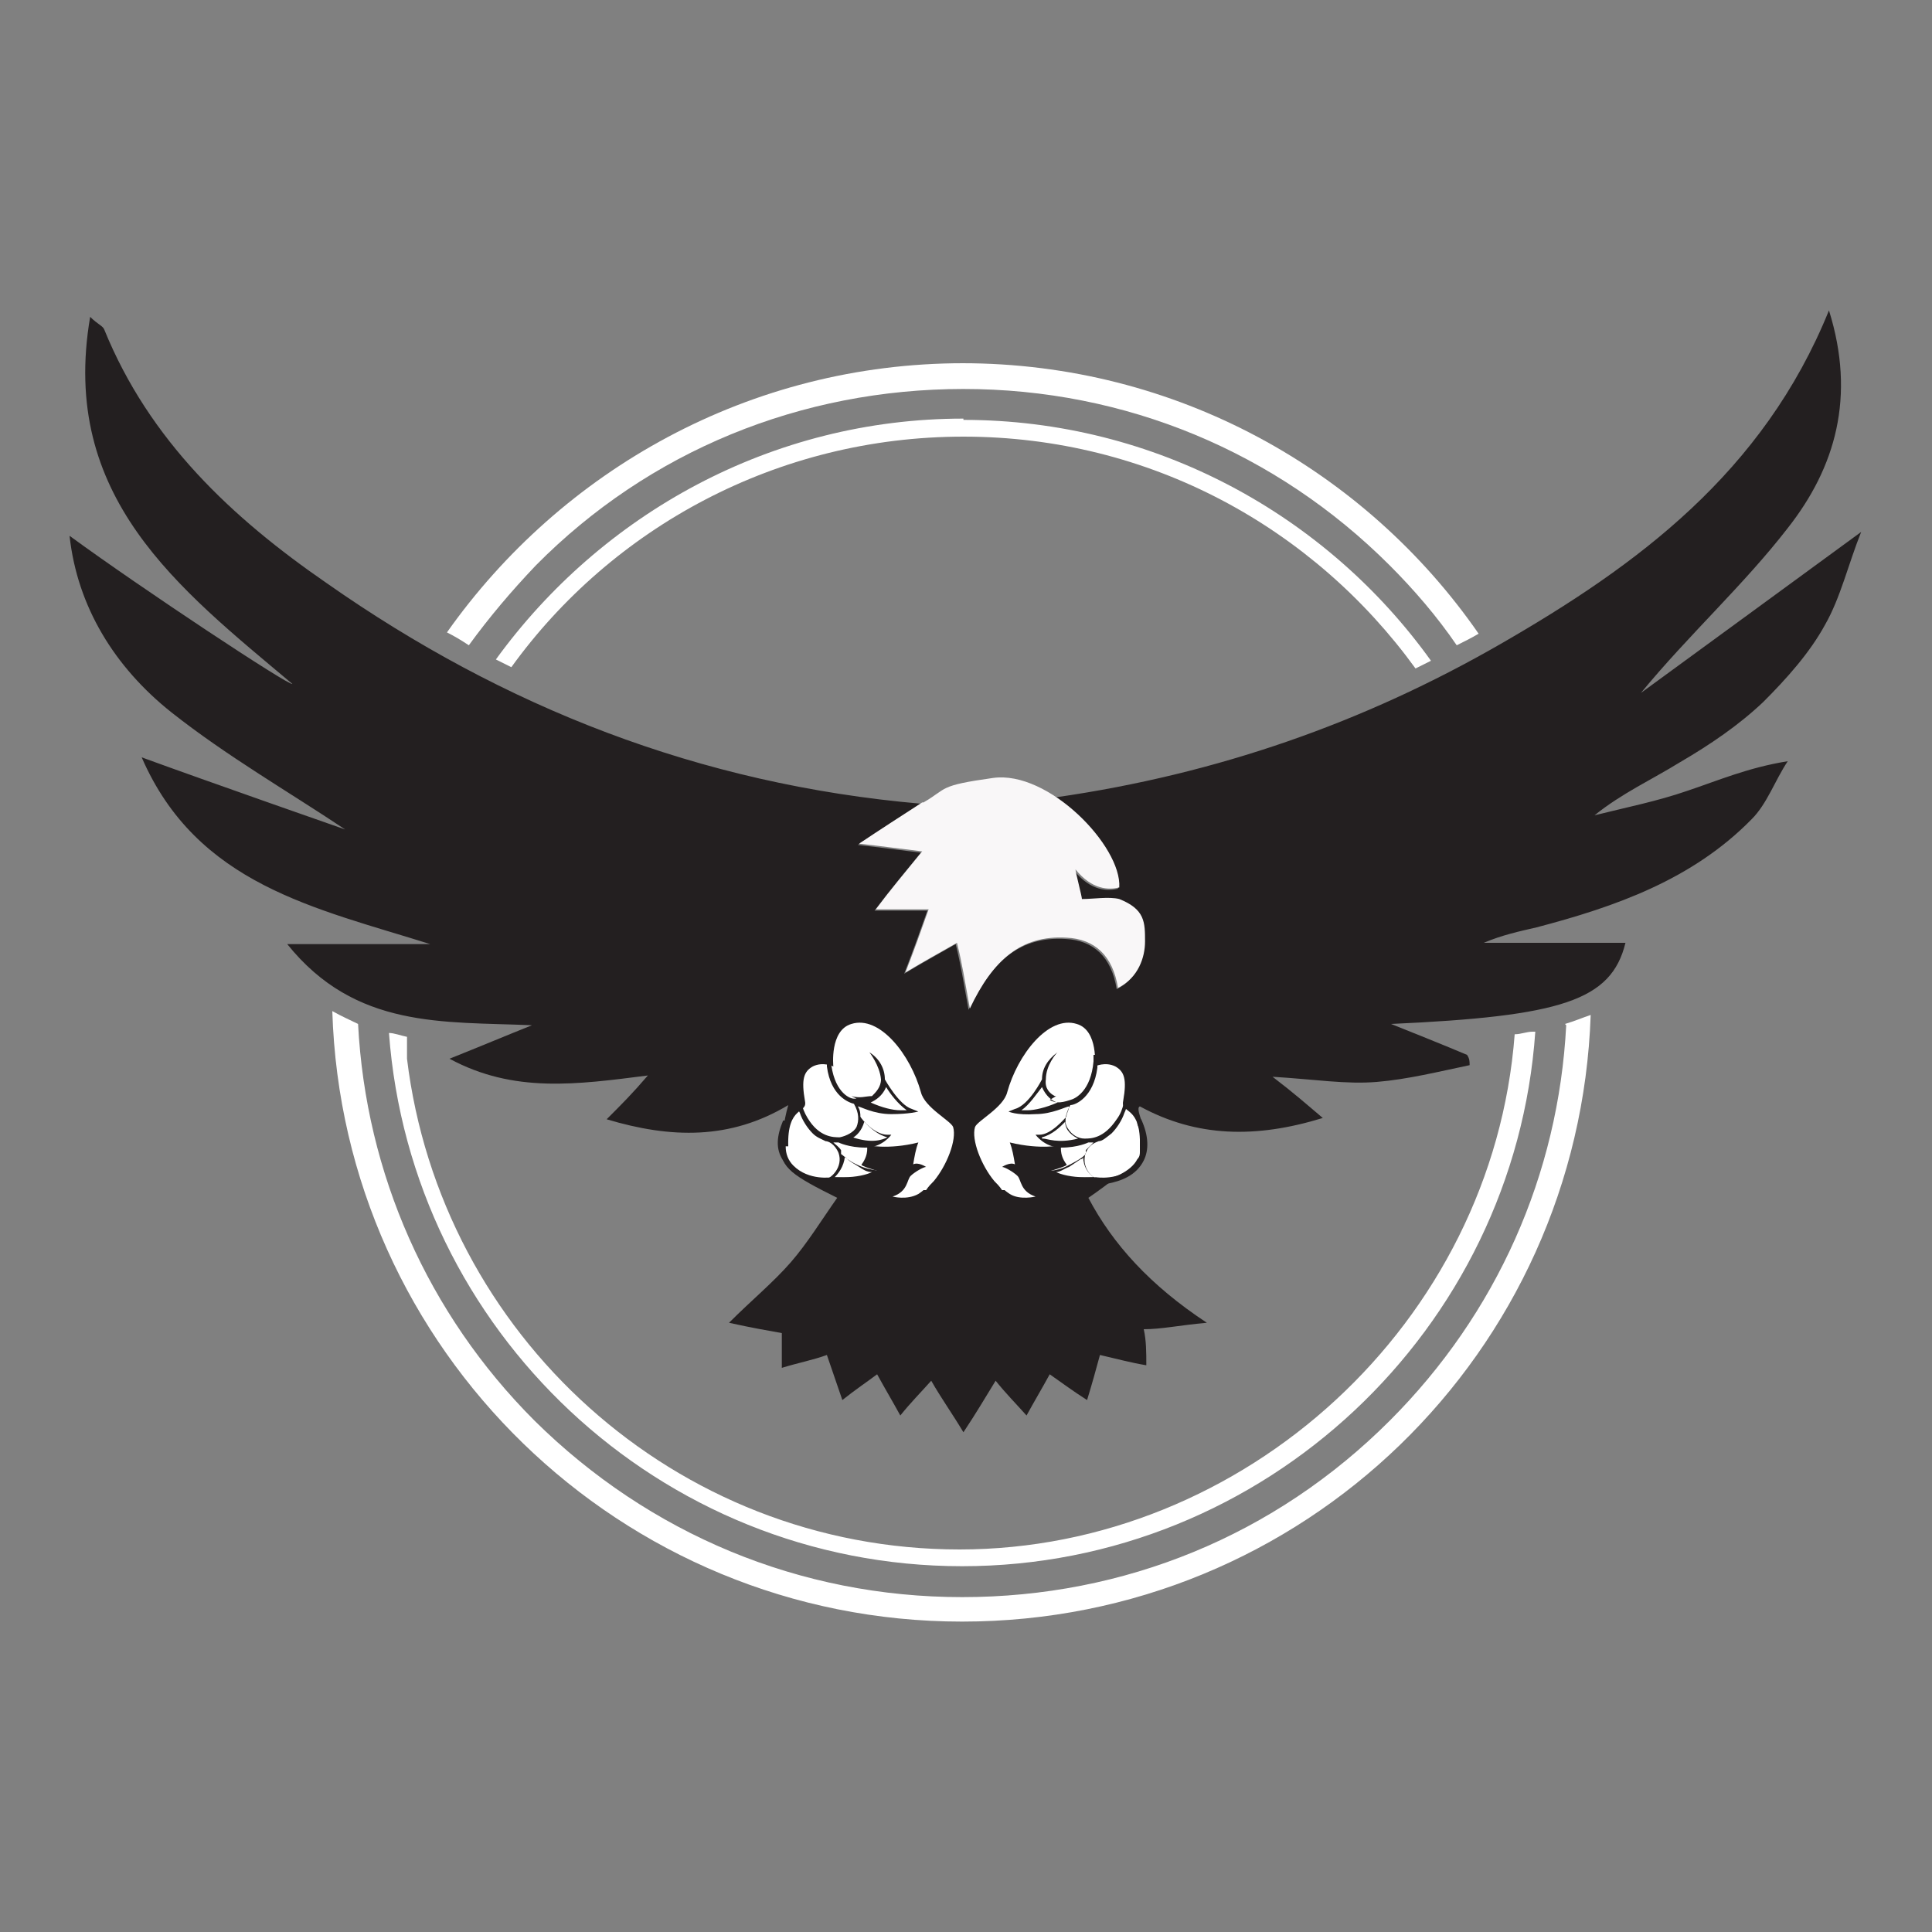 <?xml version="1.0" encoding="UTF-8"?>
<svg id="Layer_1" data-name="Layer 1" xmlns="http://www.w3.org/2000/svg" version="1.1" viewBox="0 0 150 150">
  <rect x="0" y="0" width="150" height="150" fill="#808080" stroke="none"/>
  <defs>
    <style>
      .cls-1 {
        fill: #f9f7f8;
      }

      .cls-1, .cls-2, .cls-3 {
        stroke-width: 0px;
      }

      .cls-2 {
        fill: #fff;
      }

      .cls-3 {
        fill: #231f20;
      }
    </style>
  </defs>
  <path class="cls-3" d="M136.9,54.5c1.8-1.8,3.6-3.8,4.8-6,1.2-2.1,1.8-4.7,2.8-7.2-6,4.4-11.5,8.4-17.1,12.5,3.7-4.5,8-8.4,11.4-12.8,3.7-4.7,5.3-10.2,3.2-16.9-5.1,12.6-14.9,19.8-25.5,25.9s-22,10.1-34.5,11.9c1.4,2.6,5,3.5,4.8,7.1-.8.2-2.1.2-3.4-1.4,0,.2.6,2.1.5,2.3.9,0,2.1-.2,2.9,0,1.9.8,1.9,1.8,2,3.3,0,1.2-.5,2.8-2.1,3.6-.4-2.5-1.8-3.8-4-3.9-3.5-.2-5.7,1.7-7.5,5.5-.4-2.2-.6-3.5-1-5.1-1.4.8-2.5,1.4-4,2.3.7-1.8,1.2-3.2,1.8-4.9h-4.1c1.2-1.6,2.3-2.9,3.6-4.5-1.7-.2-3.1-.4-4.9-.6,1.8-1.2,3.2-2.1,4.9-3.2-17.2-1.5-32.4-7.5-46.1-17.1-7.4-5.1-13.8-11.1-17.3-19.7-.1-.3-.5-.4-1.1-1-2.4,14,6.9,21.1,15.7,28.5-.2.2-11.7-7.4-17.3-11.5.6,5.5,3.5,10.2,7.9,13.7,4.3,3.4,9,6.1,13.5,9.1,0,0-10.6-3.7-15.8-5.6,4.3,9.9,13.5,11.7,22.4,14.5h-11.1c5.3,6.6,12.1,6,19,6.3-2,.8-3.9,1.6-6.4,2.6,5,2.7,9.9,2,15.4,1.3-1.2,1.4-2,2.2-3.2,3.4,5,1.5,9.6,1.6,14.1-1.1-.2.7-.3,1.3-.4,1.8,0,.5-.2,1-.2,1.4,0,1.7,1,2.3,4.4,4-1.2,1.7-2.3,3.5-3.6,5-1.4,1.6-3,2.9-4.8,4.7,1.8.4,3,.6,4.1.8,0,1,0,1.8,0,2.7,1.3-.4,2.4-.6,3.5-1,.4,1.2.8,2.3,1.2,3.5,1-.8,1.9-1.4,2.7-2,.6,1.1,1.2,2.1,1.8,3.2.8-1,1.6-1.8,2.4-2.7.8,1.4,1.6,2.5,2.5,4,1-1.5,1.7-2.7,2.5-4,.8,1,1.6,1.8,2.4,2.7.6-1.1,1.2-2.1,1.8-3.2,1,.7,1.8,1.3,2.9,2,.4-1.3.7-2.4,1-3.5,1.3.3,2.4.6,3.6.8,0-1,0-1.9-.2-2.8,1.4,0,2.7-.3,4.9-.5-4.4-2.9-7.3-6.1-9.2-9.7,1.6-1.1,3.7-2.7,4.3-3.8.6-1.1-.8-3.1-.3-3.3,4.4,2.4,9,2.5,14.2.9-1.3-1.1-2.2-1.9-3.9-3.2,3.3.2,5.7.6,8.1.4s4.8-.8,7.2-1.3c0-.3,0-.5-.2-.8-1.9-.8-3.9-1.6-5.9-2.4,13.2-.6,17.1-1.8,18.2-6.3h-11c1.4-.6,2.8-.9,4.1-1.2,6.1-1.6,12.1-3.7,16.7-8.4,1.2-1.2,1.8-3,2.8-4.5-3.1.5-5.4,1.5-7.8,2.3-2.3.8-4.8,1.3-7.2,1.9,2.1-1.7,4.5-2.8,6.6-4.1,2.4-1.4,4.6-2.9,6.5-4.7h0Z"/>
  <g>
    <path class="cls-2" d="M74.8,28.2c-16.6,0-31.2,8.3-40.1,20.9.6.3,1.1.6,1.7,1,1.6-2.2,3.3-4.2,5.2-6.2,8.8-8.9,20.6-13.7,33.2-13.7s24.3,4.9,33.1,13.7c1.9,1.9,3.7,4,5.2,6.2.6-.3,1.2-.6,1.7-.9-8.8-12.7-23.5-21-40.1-21h.1ZM121.6,79.6c-.6,11.6-5.4,22.4-13.7,30.7-8.9,8.9-20.6,13.7-33.2,13.7s-24.3-4.9-33.2-13.7c-8.3-8.3-13.1-19.2-13.7-30.8-.6-.3-1.3-.6-2-1,.8,26.3,22.4,47.4,48.9,47.4s47.9-20.9,48.8-47.1c-.6.2-1.3.5-2,.7h0Z"/>
    <path class="cls-2" d="M119.2,80.1c-1.6,23.1-21,41.5-44.5,41.5s-42.8-18.3-44.5-41.4c.4,0,.9.2,1.4.3v1.7c2.6,21.4,20.8,38.1,42.9,38.1s41.4-17.6,43.1-40c.5,0,.9-.2,1.4-.2h.2Z"/>
    <path class="cls-2" d="M74.8,32.5c-14.9,0-28.1,7.4-36.3,18.7l1.2.6c7.8-10.8,20.6-17.9,35.1-17.9s27.2,7.1,35.1,18l1.2-.6c-8.1-11.3-21.4-18.7-36.3-18.7h0Z"/>
  </g>
  <path class="cls-2" d="M88.7,89c0,.6-.2,1.1-.6,1.5-1.2,1.2-3,.9-3,.9-.5,0-2.7.2-3.5-.5,0,0,1.4-.4,1.2-.5-.6-.8-.4-1.5-.4-1.5,0,0-1.5.4-4-.2.2.5.3,1.1.4,1.7-.4-.2-1,.2-1,.2.2,0,.9.4,1.2.7s.2,1.2,1.4,1.6c0,0-1.2.3-2-.2,0,0-.3-.2-.4-.3h-.2c-.2-.3-.4-.5-.6-.7h0c-1-1.2-1.8-3.2-1.5-4.2.2-.5,2.2-1.5,2.5-2.7.8-2.9,3.2-6,5.4-5.3,1.7.5,1.4,3.3,1.4,3.3,0,0,.8-.4,1.6,0,.7.4.9,1,.6,2.7-.2,1,1.4.3,1.3,3.5h.2Z"/>
  <path class="cls-2" d="M61,89c0,.6.2,1.1.6,1.5,1.2,1.2,3,.9,3,.9.5,0,2.7.2,3.5-.5,0,0-1.4-.4-1.2-.5.6-.8.4-1.5.4-1.5,0,0,1.6.4,4-.2-.2.5-.3,1.1-.4,1.7.4-.2,1,.2,1,.2-.2,0-.9.4-1.2.7s-.2,1.2-1.4,1.6c0,0,1.1.3,2-.2,0,0,.3-.2.4-.3h.2c.2-.3.4-.5.6-.7h0c1-1.2,1.8-3.2,1.5-4.2-.2-.5-2.2-1.5-2.5-2.7-.8-2.9-3.2-6-5.4-5.3-1.7.5-1.4,3.3-1.4,3.3,0,0-.8-.4-1.6,0-.7.4-.9,1-.6,2.7.2,1-1.4.3-1.3,3.5h-.2Z"/>
  <path class="cls-3" d="M81.9,85.1c-.4-.2-.8-.6-.7-1.3,0-1.1.8-2,.9-2.1-.8.6-1.2,1.3-1.2,2.1h0s-1,2-2.1,2.3l-.5.2s.6.3,2.1.2c1.3,0,2.4-.6,2.6-.6,0,.3-.2.5-.2.8-.2.2-1.2,1.4-2.1,1.4h-.3s.7,1,2,1,2.1-.4,2.1-.4h.4l-.6.6s0,.2,0,.3c-.2.2-.4.4-1.4.9-.9.5-1.8.4-1.8.4l.4.3s1,.7,2.7.7.6,0,1,0h.8c1-.2,2.2-.6,2.8-1.8.4-.8.4-1.9-.2-3.2h-.3v.3c0,.2.2.4.2.8,0,.5,0,1,0,1.4,0,.2,0,.4-.2.6-.5,1-2.1,1.6-2.8,1.6s-1.6-1-1.2-2.1c.3-.7.8-.8,1-.9h0c.3,0,.6-.3,1-.6.4-.4.8-1,1-1.6.2-.4.3-1,.3-1.5h-.3c0,.3,0,1.2-.6,2-1,1.5-2,1.5-2.5,1.5s-1-.3-1.3-.8c-.3-.4-.2-1.1.2-1.8.4,0,1.8-.6,2.1-2.9v-1h-.3v.5h0c-.2,2.3-1.4,2.9-1.8,3h0c-.9.3-1.2.2-1.6,0l.5-.3ZM79.8,86.2h-.5c.6-.4,1.2-1.3,1.6-1.8q.3-.3,0,0c.3.7.8,1.1,1.2,1.2-.9.4-1.8.6-2.3.6ZM80.9,88.3c.8-.2,1.4-.8,1.8-1.2,0,.7.6,1.1,1,1.3-1.6.4-2.4,0-2.7,0h-.1ZM84.5,91.4h-.3c-1,0-1.8-.2-2.2-.4.3,0,.7-.3,1-.4.3-.2.6-.4.9-.6,0,0,.2,0,.2-.2,0,.8.4,1.3.8,1.6h-.4Z"/>
  <path class="cls-3" d="M66.3,85.3h0c-.4,0-1.6-.6-1.8-3h0v-.5h-.3v1c.3,2.3,1.7,2.8,2.1,2.9.4.7.4,1.3.2,1.8-.2.4-.8.7-1.3.8-.5,0-1.6,0-2.5-1.5-.5-.8-.6-1.7-.6-2h-.3c0,.6,0,1.1.3,1.6.2.6.6,1.2,1,1.6.3.3.6.4,1,.6h0c.2,0,.7.2,1,.9.4,1.1-.6,2.1-1.2,2.1s-2.3-.6-2.8-1.6c0-.2-.2-.4-.2-.6v-1.4c0-.3,0-.6.2-.8v-.2h-.3c-.5,1.2-.6,2.2,0,3.1.6,1.1,1.8,1.6,2.8,1.8h1.8c1.7,0,2.7-.6,2.7-.7l.4-.3s-.9,0-1.8-.4-1.1-.7-1.4-.9c0,0,0-.2,0-.3-.2-.3-.4-.4-.6-.6h.4s.8.4,2.1.4,2-1,2-1h-.3c-1,0-2-1.2-2.1-1.4,0-.2,0-.5-.2-.8.2,0,1.2.6,2.6.6s2.1-.2,2.1-.2l-.5-.2c-1-.3-2.1-2.3-2.1-2.3h0c0-.8-.4-1.6-1.2-2.1,0,0,.8,1,.9,2.1,0,.6-.4,1-.7,1.3-.5,0-.9.2-1.6,0l.4.2ZM67.6,85.6c.4-.2.9-.5,1.2-1.2h0c.3.5.9,1.3,1.6,1.8h-.5c-.6,0-1.4-.2-2.3-.6ZM66.1,88.4c.4-.2.8-.6,1-1.3.4.4,1,1,1.8,1.2-.4.2-1.2.5-2.7,0h-.1ZM64.8,91.4c.3-.3.7-.8.8-1.6,0,0,0,0,.2.2.2.2.6.4.9.6s.6.4,1,.4c-.4.2-1.2.4-2.2.4s-.2,0-.3,0h-.4Z"/>
  <path class="cls-1" d="M86.9,69.8c-.8-.2-2,0-2.9,0,0-.2-.5-2.1-.5-2.3,1.3,1.6,2.6,1.6,3.4,1.4.2-3.2-5.5-9.1-9.8-8.5s-3.5.8-5.4,1.9h-.1c-1.7,1.1-3.1,2-4.9,3.2,1.8.2,3.2.4,4.9.6-1.3,1.6-2.4,2.9-3.6,4.5h4.1c-.6,1.7-1.1,3.1-1.8,4.9,1.5-.9,2.6-1.5,4-2.3.4,1.6.6,2.9,1,5.1,1.8-3.8,4-5.7,7.5-5.5,2.2.1,3.6,1.4,4,3.9,1.6-.8,2.1-2.4,2.1-3.6,0-1.5,0-2.5-2-3.3Z"/>
</svg>